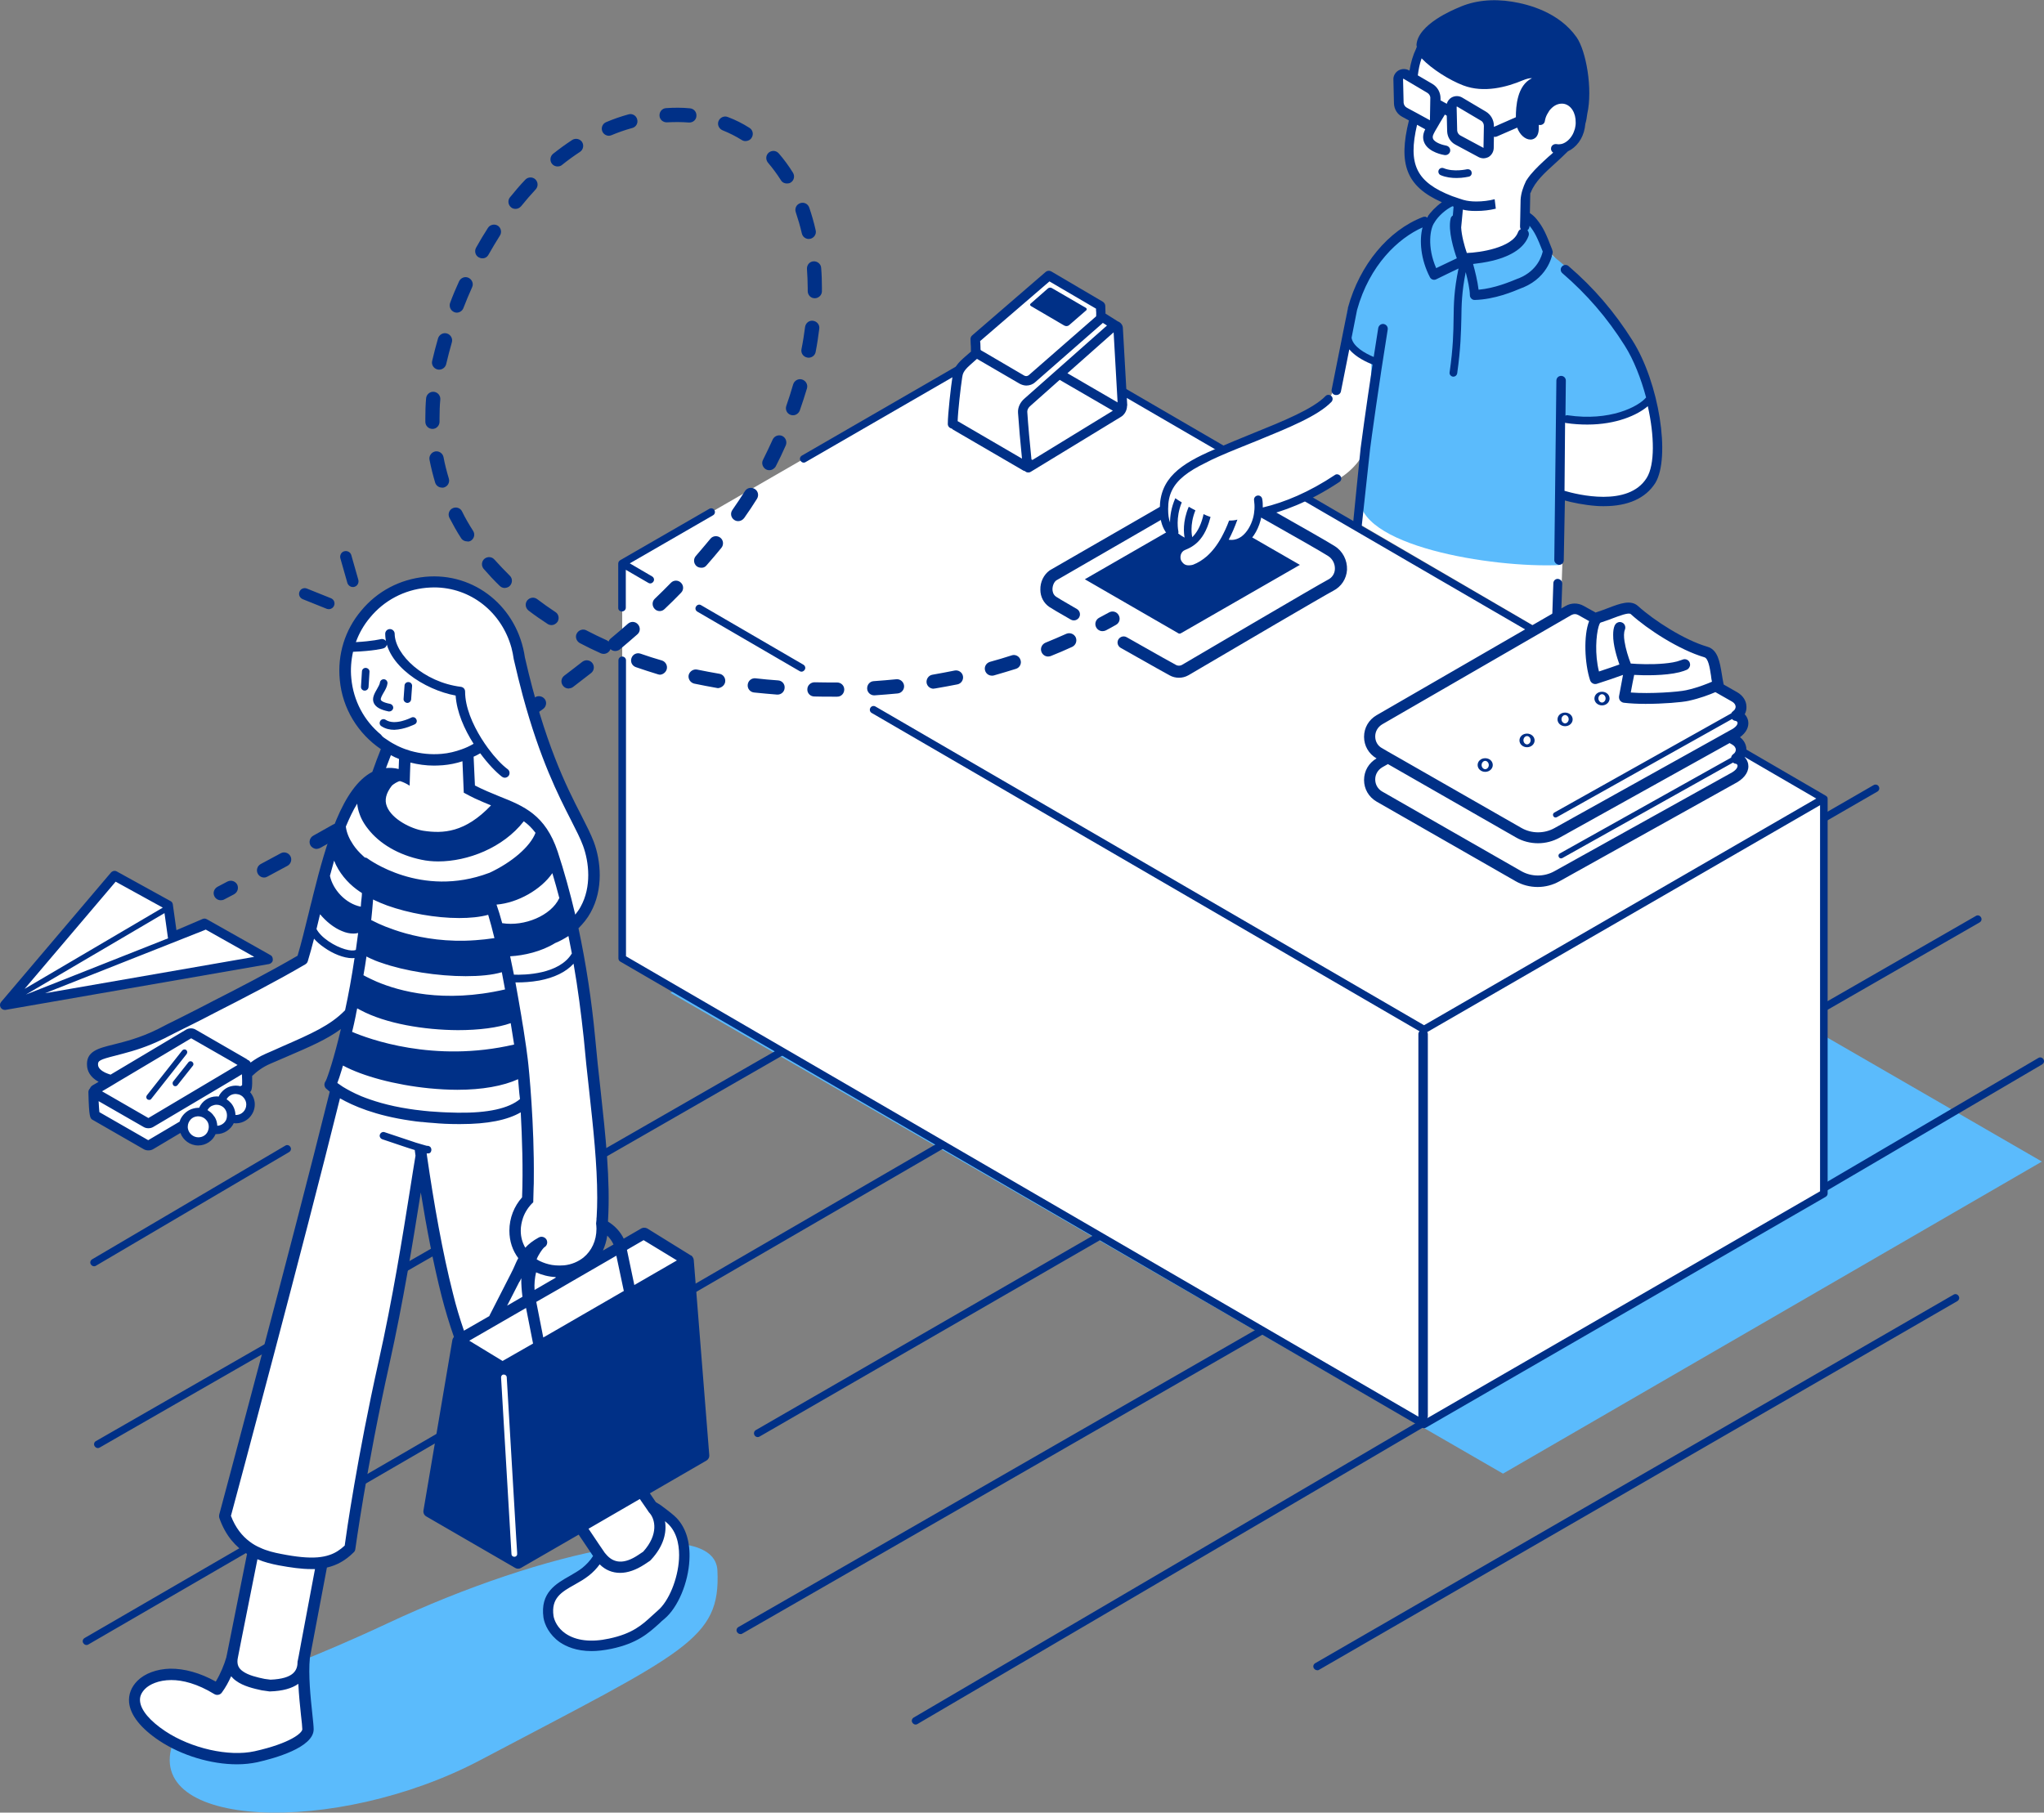 <?xml version="1.0" encoding="utf-8"?>
<svg xmlns="http://www.w3.org/2000/svg" fill="none" height="314" viewBox="0 0 354 314" width="354">
<rect x="0" y="0" width="354" height="314" fill="#808080" stroke="none"/>
<path d="M116.12 171.991L260.303 255.281L353.639 201.22L209.456 117.898L116.12 171.991Z" fill="#5BBBFC"/>
<path d="M131.234 248.95C131.004 248.95 130.775 248.818 130.676 248.622C130.479 248.294 130.611 247.9 130.906 247.736L324.494 136.005C324.822 135.809 325.216 135.94 325.379 136.235C325.576 136.563 325.445 136.957 325.15 137.121L131.561 248.851C131.463 248.917 131.332 248.95 131.234 248.95ZM15.31 284.87L252.042 147.52C252.37 147.323 252.468 146.929 252.271 146.634C252.075 146.306 251.681 146.207 251.386 146.404L14.654 283.755C14.326 283.952 14.228 284.345 14.425 284.64C14.556 284.837 14.752 284.969 14.982 284.969C15.113 284.969 15.211 284.936 15.31 284.87ZM17.277 250.754L233.29 126.689C233.617 126.525 233.716 126.099 233.519 125.803C233.355 125.475 232.929 125.377 232.634 125.574L16.621 249.639C16.293 249.803 16.195 250.229 16.392 250.524C16.523 250.721 16.72 250.852 16.949 250.852C17.047 250.852 17.178 250.82 17.277 250.754ZM16.621 219.262L50.061 199.58C50.389 199.383 50.487 198.989 50.29 198.694C50.093 198.366 49.7 198.267 49.405 198.464L15.966 218.147C15.638 218.344 15.539 218.737 15.736 219.032C15.867 219.229 16.064 219.36 16.293 219.36C16.424 219.36 16.523 219.328 16.621 219.262ZM228.438 289.266L338.985 225.396C339.313 225.2 339.411 224.806 339.214 224.511C339.018 224.183 338.624 224.084 338.329 224.281L227.782 288.118C227.454 288.314 227.356 288.708 227.552 289.003C227.684 289.2 227.88 289.331 228.11 289.331C228.241 289.364 228.339 289.331 228.438 289.266ZM158.903 298.648L353.672 184.391C354 184.195 354.098 183.801 353.901 183.506C353.705 183.178 353.311 183.079 353.016 183.276L158.247 297.532C157.92 297.729 157.821 298.123 158.018 298.418C158.149 298.615 158.346 298.746 158.575 298.746C158.706 298.746 158.805 298.713 158.903 298.648ZM128.545 283L342.853 159.788C343.181 159.592 343.279 159.198 343.083 158.903C342.886 158.575 342.493 158.476 342.198 158.673L127.89 281.852C127.562 282.049 127.463 282.443 127.66 282.738C127.791 282.935 127.988 283.066 128.217 283.066C128.316 283.099 128.447 283.066 128.545 283Z" fill="#003087"/>
<path d="M177 57.669L123.169 88.735L107.76 97.657V114.388V116.52V166.021L246.633 246.752L315.872 206.731V138.367L177 57.669Z" fill="white"/>
<path d="M316.495 138.203V138.17C316.495 138.138 316.462 138.105 316.462 138.072C316.462 138.072 316.462 138.039 316.429 138.039C316.397 138.006 316.364 137.974 316.331 137.941C316.298 137.908 316.266 137.875 316.2 137.842L177.328 57.079C177.131 56.948 176.869 56.948 176.672 57.079L138.872 78.926C138.544 79.123 138.446 79.517 138.643 79.812C138.839 80.14 139.233 80.239 139.528 80.042L177 58.391L314.561 138.335L246.633 177.601L151.625 122.392C151.297 122.195 150.904 122.326 150.74 122.621C150.543 122.949 150.674 123.343 150.969 123.507L245.846 178.651C245.715 178.782 245.649 178.946 245.649 179.143V245.308C245.649 245.341 245.649 245.374 245.649 245.407L108.416 165.66V114.388C108.416 114.027 108.121 113.732 107.76 113.732C107.4 113.732 107.105 114.027 107.105 114.388V166.021C107.105 166.251 107.236 166.48 107.432 166.579L246.305 247.309C246.403 247.375 246.534 247.408 246.633 247.408C246.731 247.408 246.862 247.375 246.96 247.309L316.2 207.321C316.397 207.19 316.528 206.993 316.528 206.764V138.367C316.528 138.302 316.528 138.269 316.495 138.203ZM315.216 206.37L247.19 245.669C247.256 245.571 247.288 245.44 247.288 245.308V179.143C247.288 179.011 247.256 178.913 247.19 178.782L315.216 139.483V206.37ZM120.775 105.957C120.448 105.76 120.349 105.366 120.546 105.071C120.743 104.743 121.136 104.645 121.431 104.842L139.134 115.142C139.462 115.339 139.561 115.733 139.364 116.028C139.233 116.225 139.036 116.356 138.807 116.356C138.708 116.356 138.577 116.323 138.479 116.257L120.775 105.957ZM107.072 105.334V97.657C107.072 97.461 107.137 97.297 107.268 97.165C107.301 97.133 107.367 97.067 107.432 97.034L122.841 88.144C123.169 87.948 123.562 88.079 123.726 88.374C123.923 88.702 123.792 89.096 123.496 89.26L109.072 97.592L112.94 99.855C113.268 100.052 113.366 100.446 113.17 100.741C113.038 100.938 112.842 101.069 112.612 101.069C112.514 101.069 112.383 101.036 112.284 100.971L108.383 98.707V105.268C108.383 105.629 108.088 105.924 107.727 105.924C107.367 105.924 107.072 105.695 107.072 105.334Z" fill="#003087"/>
<path d="M193.654 56.915C193.654 56.587 193.392 56.39 193.13 56.39C193.032 56.39 192.9 56.423 192.802 56.489L192.671 56.587L190.474 55.176C190.573 54.98 190.606 54.783 190.606 54.586C190.606 53.963 190.573 53.963 190.573 52.946L181.59 47.664L168.935 58.719C168.935 59.539 169.001 59.736 169.001 60.589C169.001 60.753 169.067 60.917 169.132 61.048L166.182 63.541C166.116 63.837 166.083 64.099 166.018 64.394C165.887 64.689 165.854 64.985 165.788 65.313C165.723 65.739 165.657 66.362 165.559 67.084C164.969 70.627 164.706 73.055 164.87 73.317C164.87 73.35 164.936 73.383 165.001 73.415C165.001 73.448 165.001 73.448 165.001 73.481L165.067 73.448C166.641 74.465 177.885 80.534 177.885 80.534C177.885 80.534 178.017 80.468 178.213 80.337C178.246 80.337 178.246 80.337 178.279 80.337C178.344 80.337 178.049 81.091 178.115 81.059L193.622 71.578C194.081 71.316 194.376 70.824 194.376 70.299L193.654 56.915Z" fill="white"/>
<path d="M195.228 70.266L194.474 56.882C194.474 56.325 194.113 55.865 193.589 55.668L191.458 54.323C191.458 54.192 191.458 54.094 191.458 53.995C191.458 53.799 191.425 53.536 191.425 53.011C191.425 52.716 191.261 52.454 191.032 52.29L182.049 47.008C181.754 46.844 181.36 46.877 181.098 47.107L168.378 58.096C168.181 58.26 168.083 58.49 168.083 58.719C168.083 59.146 168.116 59.408 168.116 59.67C168.149 59.933 168.149 60.163 168.149 60.589C168.149 60.687 168.149 60.786 168.181 60.884L166.87 62.032C165.493 63.246 165.132 64.066 164.969 65.182C164.706 66.855 164.149 71.677 164.149 73.448C164.149 73.842 164.444 74.17 164.837 74.236C164.903 74.301 164.969 74.367 165.067 74.432L177.23 81.518C177.328 81.584 177.426 81.584 177.525 81.616C177.558 81.649 177.558 81.649 177.59 81.682C177.754 81.813 177.918 81.846 178.115 81.846C178.279 81.846 178.41 81.813 178.541 81.715L194.048 72.267C194.769 71.874 195.195 71.086 195.195 70.266C195.228 70.299 195.228 70.266 195.228 70.266ZM169.755 59.08L181.754 48.747L181.918 48.845L189.819 53.471C189.819 53.733 189.819 53.93 189.851 54.061C189.851 54.225 189.851 54.356 189.851 54.619C189.851 54.684 189.851 54.783 189.786 54.848L189.556 55.045L178.18 64.985C177.951 65.182 177.623 65.214 177.361 65.05L170.476 61.016L169.952 60.72C169.853 60.655 169.821 60.589 169.821 60.556C169.821 60.097 169.788 59.802 169.788 59.507C169.788 59.474 169.788 59.474 169.788 59.441C169.755 59.375 169.755 59.244 169.755 59.08ZM177.492 68.987C176.705 69.643 176.246 70.561 176.312 71.513C176.443 73.547 176.738 76.925 177 79.451L165.919 72.989C165.886 72.989 165.886 72.956 165.854 72.956C165.919 71.086 166.378 67.084 166.64 65.378C166.739 64.788 166.804 64.296 167.985 63.246L169.198 62.164L176.574 66.461C176.935 66.658 177.361 66.789 177.754 66.789C178.312 66.789 178.869 66.592 179.295 66.198L190.868 56.062C190.901 56.029 190.966 55.964 190.999 55.931L191.72 56.39L177.492 68.987ZM178.803 79.681C178.771 79.648 178.705 79.615 178.639 79.582C178.377 77.057 178.049 73.514 177.918 71.414C177.885 70.988 178.115 70.561 178.508 70.266L178.541 70.233L183.524 65.805L192.736 71.152L178.803 79.681ZM184.868 64.657L192.868 57.571L193.556 69.709L184.868 64.657ZM188.114 53.766L185.163 56.325C184.934 56.521 184.606 56.554 184.311 56.39L178.541 53.011C178.377 52.913 178.344 52.683 178.508 52.585L181.459 49.993C181.656 49.797 181.983 49.764 182.213 49.928L188.081 53.339C188.245 53.438 188.245 53.667 188.114 53.766Z" fill="#003087"/>
<path d="M230.569 95.46C228.372 94.049 211.128 84.405 211.128 84.405C210.407 83.978 209.522 83.978 208.8 84.405L182.344 99.659C180.967 100.643 180.705 103.169 182.278 104.218C182.672 104.481 184.049 105.268 185.95 106.383L194.572 111.304C199.883 114.322 203.03 116.061 203.03 116.061C203.719 116.454 204.571 116.454 205.26 116.061C205.26 116.061 228.733 102.217 230.405 101.397C232.864 100.183 232.765 96.838 230.569 95.46Z" fill="white"/>
<path d="M233.29 98.707C233.191 100.282 232.306 101.627 230.897 102.349C229.618 103.005 213.947 112.19 205.817 116.979C205.292 117.274 204.735 117.406 204.178 117.406C203.62 117.406 203.063 117.274 202.539 116.979C202.506 116.979 199.358 115.208 194.08 112.223C193.589 111.927 193.392 111.304 193.687 110.779C193.982 110.287 194.605 110.09 195.129 110.386C200.375 113.371 203.555 115.142 203.588 115.142C203.948 115.372 204.407 115.372 204.768 115.142C205.719 114.584 228.307 101.299 229.946 100.446C230.7 100.085 231.159 99.396 231.192 98.576C231.224 97.69 230.798 96.805 230.011 96.313C227.88 94.935 210.8 85.389 210.636 85.29C210.243 85.061 209.751 85.061 209.325 85.29L182.934 100.544C182.54 100.84 182.278 101.463 182.278 102.086C182.278 102.414 182.376 103.005 182.901 103.365C183.131 103.529 183.95 104.022 186.507 105.498C186.999 105.793 187.196 106.416 186.901 106.941C186.606 107.433 185.983 107.63 185.458 107.335C183.327 106.121 182.114 105.399 181.721 105.137C180.77 104.481 180.18 103.398 180.18 102.152C180.147 100.807 180.77 99.56 181.754 98.838C181.786 98.806 181.819 98.806 181.852 98.773L208.308 83.519C209.358 82.929 210.636 82.929 211.685 83.519C212.374 83.913 228.962 93.196 231.159 94.607C232.536 95.46 233.355 97.034 233.29 98.707ZM204.473 109.729L225.127 97.854L208.669 88.374L187.884 100.347L204.178 109.762C204.276 109.762 204.374 109.762 204.473 109.729Z" fill="#003087"/>
<path d="M280.63 57.571C277.515 53.405 273.712 48.747 271.221 46.549C270.598 46.024 268.369 43.761 268.401 43.629C269.024 41.923 266.172 38.578 264.074 37.921L264.14 33.952C264.402 33.23 264.762 32.41 265.287 31.525C265.713 30.803 266.664 29.753 267.779 28.507C270.598 25.915 273.909 23.389 274.007 19.059C274.007 18.797 274.171 17.255 274.171 16.73C274.171 4.461 267.975 0.82 257.452 1.017C252.173 1.115 248.305 4.035 246.731 6.462C245.256 9.185 244.928 10.694 244.699 13.515L243.551 12.826C242.928 12.466 242.142 12.925 242.174 13.646L242.273 17.78C242.273 18.436 242.666 19.059 243.256 19.354L244.731 20.142C244.6 20.863 244.502 21.651 244.436 22.405C243.715 25.981 243.945 28.54 245.19 30.475C245.748 32.771 250.633 34.772 250.633 34.772C251.124 35.166 244.633 39.234 243.715 39.922C234.995 46.45 234.077 54.881 233.913 56.029C233.651 58.063 231.192 66.92 230.634 68.298C230.536 68.56 230.077 69.02 230.077 69.02C226.799 72.431 217.291 75.351 210.636 78.434L210.604 78.402C204.473 81.026 201.555 83.355 201.555 88.046C201.555 91.786 203.129 92.77 205.817 94.213C205.522 94.377 205.26 94.476 204.965 94.607C203.752 95.066 203.358 96.673 204.145 97.723C204.637 98.379 205.293 98.707 206.407 98.478C206.538 98.445 206.669 98.412 206.801 98.379C208.702 97.69 210.341 96.181 211.718 93.918C215.062 95.197 217.423 92.048 217.849 88.768C221.521 88.013 230.274 83.683 230.307 83.683C232.634 82.928 235.978 80.042 236.47 77.418C236.699 76.204 235.29 90.703 235.29 90.703L270.139 111.042C270.139 111.042 270.467 100.643 270.795 91.523C270.86 89.621 270.336 88.21 270.336 86.307C270.336 85.389 279.712 89.03 283.744 85.586C288.99 81.124 287.613 66.986 280.63 57.571Z" fill="white"/>
<path d="M247.223 38.02C237.06 41.825 233.29 52.06 233.093 55.636C232.765 61.54 236.699 62.524 237.355 62.524C238.011 62.524 236.371 76.991 235.486 85.75C234.568 94.574 258.501 98.412 270.04 97.887C270.172 93.262 270.795 79.156 270.467 71.939C274.171 73.907 278.368 73.022 280.99 71.71C283.613 70.397 286.498 69.085 286.498 69.085C286.498 69.085 279.187 52.093 269.254 44.613C266.762 42.744 267.614 39.07 264.172 36.97C263.844 36.773 264.041 39.791 263.844 40.152C263.156 41.464 258.074 45.073 253.812 44.613C251.813 44.384 252.468 34.904 251.78 35.035C248.829 35.625 247.223 38.02 247.223 38.02Z" fill="#5BBBFC"/>
<path d="M268.795 43.17C267.746 40.447 267.287 39.43 266.172 38.02C265.812 37.561 265.385 37.2 264.959 36.904L265.025 33.493C265.057 33.46 265.09 33.395 265.123 33.329C265.844 31.459 267.516 29.95 269.287 28.343C270.041 27.654 270.795 26.965 271.549 26.21C272.991 25.554 274.139 24.045 274.466 22.175C274.499 21.913 274.532 21.683 274.565 21.454C274.729 20.896 274.827 20.338 274.893 19.748C275.876 15.385 274.696 8.824 273.057 6.462C270.008 2.132 264.762 0.754 261.91 0.295C258.468 -0.262 255.255 0.098 252.6 1.312C251.813 1.64 245.551 4.199 245.322 7.775C245.322 7.873 245.354 8.004 245.387 8.103C245.354 8.168 245.322 8.201 245.322 8.267C245.289 8.299 245.256 8.365 245.256 8.431C244.699 9.579 244.338 10.858 244.109 12.236L244.043 12.203C243.486 11.875 242.797 11.875 242.207 12.203C241.65 12.531 241.289 13.154 241.322 13.778L241.42 17.911C241.453 18.895 241.978 19.781 242.863 20.24L244.01 20.863C242.142 28.408 243.518 32.279 249.715 35.035C248.666 35.789 247.715 36.773 247.157 37.659C246.961 37.528 246.699 37.495 246.436 37.593C240.437 39.89 235.486 45.893 233.454 53.274C233.454 53.306 233.454 53.306 233.454 53.339L230.634 67.478C230.536 67.937 230.831 68.364 231.29 68.429C231.356 68.429 231.388 68.429 231.454 68.429C231.847 68.429 232.175 68.167 232.241 67.773L233.683 60.523C234.831 61.901 236.732 62.754 237.716 63.148C236.568 70.693 235.65 77.516 235.65 77.614C235.618 77.746 234.306 90.998 234.306 90.998C234.306 91.589 234.798 91.786 235.06 91.786C235.486 91.786 235.847 91.458 235.847 91.031L237.29 77.746C237.421 76.663 238.863 66.166 240.338 57.079C240.404 56.62 240.109 56.226 239.65 56.128C239.191 56.062 238.798 56.357 238.699 56.816C238.437 58.457 238.175 60.163 237.912 61.836C236.47 61.245 234.339 60.064 234.077 58.522L235.027 53.7C237.191 45.893 242.174 41.267 246.371 39.398C245.781 41.628 246.043 44.941 247.649 48.025C247.846 48.419 248.338 48.583 248.731 48.386C250.141 47.697 251.616 46.975 252.6 46.516C251.813 50.321 251.78 52.585 251.747 55.176C251.714 57.505 251.682 60.163 251.059 64.493C250.993 64.853 251.255 65.182 251.616 65.247C251.649 65.247 251.682 65.247 251.714 65.247C252.042 65.247 252.305 65.017 252.37 64.689C252.993 60.261 253.026 57.571 253.091 55.209C253.124 52.749 253.157 50.617 253.845 47.139C254.206 48.517 254.567 50.19 254.567 51.141C254.567 51.371 254.665 51.568 254.829 51.732C254.993 51.896 255.19 51.962 255.386 51.962H255.419C258.861 51.863 261.976 50.551 263.615 49.862L263.812 49.797C268.401 47.861 268.893 43.826 268.926 43.629C268.86 43.4 268.828 43.269 268.795 43.17ZM246.207 10.104C248.01 12.006 251.092 13.909 253.419 14.795C257.025 16.172 261.025 15.057 263.746 13.909C264.402 13.646 264.926 13.515 265.32 13.548C262.73 14.795 262.533 18.469 262.533 20.306L258.73 21.979V21.815C258.73 20.798 258.206 19.846 257.32 19.322L253.223 16.894C252.665 16.566 251.977 16.566 251.387 16.894C250.993 17.124 250.698 17.517 250.567 17.977L249.485 17.386V17.025C249.485 16.008 248.961 15.057 248.075 14.532L245.551 13.056C245.682 12.006 245.879 11.022 246.207 10.104ZM256.993 21.815L256.927 25.62L252.895 23.455C252.6 23.291 252.403 22.963 252.37 22.635L252.272 18.502C252.272 18.502 252.272 18.469 252.305 18.469H252.337C252.337 18.469 252.337 18.469 252.37 18.469L256.468 20.896C256.796 21.06 256.993 21.421 256.993 21.815ZM243.846 18.764L243.617 18.633C243.322 18.469 243.125 18.141 243.092 17.813L242.994 13.679C242.994 13.679 242.994 13.646 243.027 13.646H243.06C243.06 13.646 243.06 13.646 243.092 13.646L243.814 14.073L245.42 15.024L247.19 16.074C247.518 16.271 247.748 16.632 247.715 17.025L247.649 20.831L245.551 19.682L243.846 18.764ZM248.731 46.45C247.125 42.776 247.682 39.529 248.436 38.545C248.436 38.512 248.469 38.512 248.469 38.479C249.092 37.429 250.436 36.248 251.551 35.724C251.616 35.756 251.682 35.789 251.747 35.789L251.616 37.331C251.419 37.462 251.255 37.659 251.223 37.921C250.764 39.955 251.78 43.269 252.305 44.745C251.452 45.138 250.108 45.794 248.731 46.45ZM254.042 43.826C253.616 42.612 253.124 40.775 253.059 39.398L253.354 36.314C253.977 36.478 254.698 36.544 255.485 36.544C255.55 36.544 255.649 36.544 255.714 36.544C256.829 36.544 258.009 36.412 259.058 36.15L258.96 35.33L258.861 34.51C257.878 34.772 256.73 34.904 255.681 34.904C254.829 34.904 254.042 34.805 253.518 34.641H253.485C252.927 34.477 252.403 34.28 251.911 34.116C251.78 34.083 251.649 34.018 251.518 33.985C245.256 31.558 243.814 28.474 245.42 21.618L246.797 22.372H246.83V22.405C246.272 23.488 246.469 24.308 246.731 24.833C247.518 26.407 249.944 26.834 250.206 26.866C250.239 26.866 250.305 26.866 250.338 26.866C250.731 26.866 251.092 26.571 251.157 26.178C251.223 25.718 250.928 25.325 250.469 25.226C249.879 25.128 248.534 24.734 248.207 24.078C248.141 23.914 248.043 23.652 248.305 23.16C248.469 22.832 248.666 22.471 248.895 22.11C249.059 21.815 249.223 21.552 249.387 21.257C249.715 20.732 250.01 20.24 250.239 19.846L250.567 20.043L250.633 22.733C250.665 23.717 251.19 24.603 252.075 25.062L256.107 27.227C256.37 27.358 256.665 27.424 256.927 27.424C257.222 27.424 257.55 27.326 257.812 27.195C258.337 26.866 258.665 26.309 258.697 25.686L258.73 23.684C258.796 23.684 258.861 23.717 258.894 23.717C258.992 23.717 259.124 23.684 259.222 23.652L262.763 22.11C263.156 23.258 264.107 24.177 265.057 24.177C265.057 24.177 265.057 24.177 265.09 24.177C265.418 24.177 266.533 24.012 266.5 22.11C266.5 21.946 266.5 21.782 266.5 21.618C266.533 21.618 266.566 21.651 266.598 21.651C267.057 21.716 267.483 21.421 267.549 20.995C267.615 20.568 267.746 20.174 267.942 19.814C268.074 19.584 268.205 19.354 268.336 19.157C268.5 18.961 268.664 18.764 268.828 18.633C269.418 18.108 270.106 17.878 270.827 17.977C272.106 18.206 272.926 19.584 272.893 21.224C272.893 21.29 272.893 21.323 272.893 21.388C272.893 21.585 272.86 21.749 272.827 21.946C272.794 22.208 272.729 22.438 272.631 22.668C272.565 22.897 272.467 23.094 272.368 23.291C271.942 24.078 271.286 24.669 270.598 24.898C270.27 24.997 269.909 25.029 269.582 24.964C269.123 24.898 268.696 25.194 268.631 25.62C268.565 25.948 268.729 26.276 268.992 26.44C268.729 26.67 268.467 26.932 268.172 27.162C267.09 28.146 265.975 29.163 265.057 30.278C264.795 30.606 264.533 30.967 264.303 31.328C263.779 32.41 263.418 33.526 263.353 34.575L263.32 36.15L263.287 37.889L263.254 39.234C263.254 39.398 263.287 39.562 263.386 39.693C263.156 39.791 262.992 39.988 262.894 40.251C261.877 42.94 256.239 43.761 254.042 43.826ZM263.09 48.189L262.894 48.255C261.451 48.845 258.894 49.928 256.075 50.19C255.911 48.747 255.452 46.91 255.124 45.729C255.976 45.63 257.255 45.466 258.599 45.138C261.943 44.285 264.008 42.842 264.73 40.874C264.861 40.513 264.762 40.152 264.533 39.89C264.73 39.758 264.861 39.496 264.894 39.234V39.102C265.844 40.283 266.238 41.169 267.188 43.564C267.024 44.253 266.336 46.844 263.09 48.189ZM232.175 82.502C232.405 82.83 232.306 83.289 231.979 83.486C226.7 86.996 222.012 88.702 218.472 89.457C218.111 91.359 217.16 93.163 215.816 94.147C214.669 95 213.325 95.23 211.98 94.836C210.603 96.936 208.964 98.346 207.063 99.068C206.899 99.134 206.735 99.166 206.571 99.199C206.309 99.265 206.047 99.265 205.817 99.265C204.932 99.265 204.211 98.904 203.653 98.182C203.129 97.493 202.998 96.575 203.227 95.755C203.424 95.132 203.817 94.607 204.342 94.279C202.276 93.065 200.867 91.654 200.867 88.144C200.867 82.928 204.342 80.403 210.341 77.844C210.407 77.811 210.44 77.811 210.505 77.811C212.538 76.86 214.8 75.974 217.095 75.023C222.143 72.989 227.389 70.857 229.553 68.626C229.815 68.331 230.274 68.331 230.569 68.593C230.864 68.856 230.864 69.315 230.602 69.61C228.241 72.07 223.094 74.137 217.652 76.368C215.488 77.253 213.193 78.139 211.128 79.058C210.308 79.418 209.522 79.779 208.8 80.173C205.686 81.682 203.883 83.125 202.998 84.897C202.506 85.881 202.309 86.931 202.309 88.177C202.309 89.161 202.408 89.883 202.637 90.506C202.637 89.424 202.834 87.915 203.555 86.307C203.916 86.57 204.276 86.799 204.67 87.029C203.555 89.752 204.08 92.015 204.08 92.048C204.112 92.179 204.112 92.278 204.047 92.409C204.375 92.671 204.735 92.901 205.161 93.131C205.03 92.475 204.768 90.375 205.883 87.784C206.276 88.013 206.637 88.21 207.03 88.407C205.981 90.998 206.473 92.967 206.473 92.999C206.473 93.032 206.473 93.065 206.473 93.065C207.194 92.376 207.882 91.294 208.341 89.522C208.374 89.391 208.407 89.227 208.44 89.063C208.833 89.26 209.259 89.424 209.653 89.555C209.62 89.653 209.62 89.719 209.587 89.785C208.997 92.015 208.112 93.327 207.161 94.147C206.702 94.541 206.21 94.836 205.784 95.033C205.588 95.132 205.424 95.197 205.26 95.263C204.899 95.394 204.637 95.689 204.506 96.083C204.375 96.542 204.44 97.001 204.735 97.362C205.063 97.789 205.456 98.051 206.374 97.887C206.473 97.854 206.571 97.854 206.637 97.822C207.489 97.493 208.276 97.001 209.03 96.345C209.948 95.525 210.8 94.443 211.554 93.065C212.013 92.212 212.472 91.261 212.866 90.178C213.39 90.178 213.882 90.145 214.308 90.014C213.849 91.294 213.357 92.442 212.8 93.491C213.587 93.623 214.341 93.426 215.029 92.934C215.947 92.245 216.669 91.031 217.029 89.686C217.16 89.194 217.226 88.702 217.259 88.21C217.291 87.685 217.259 87.16 217.193 86.668C217.127 86.275 217.39 85.914 217.783 85.848C218.177 85.782 218.537 86.045 218.603 86.439C218.701 86.931 218.701 87.423 218.701 87.915C222.471 87.029 226.733 85.258 231.257 82.24C231.52 82.076 231.946 82.174 232.175 82.502ZM269.909 97.854C269.942 97.854 269.942 97.854 269.975 97.854C270.008 97.854 270.008 97.854 270.041 97.854H269.909ZM282.728 58.982C279.614 54.028 276.007 49.829 271.647 46.09C271.319 45.794 270.795 45.827 270.5 46.188C270.205 46.516 270.237 47.041 270.598 47.336C274.827 50.977 278.368 55.078 281.384 59.867C282.957 62.36 284.203 65.575 285.088 68.856C283.744 70.463 278.794 73.022 271.516 71.939C271.385 71.906 271.254 71.939 271.122 72.005L271.188 65.936C271.188 65.477 270.827 65.116 270.368 65.116C269.909 65.116 269.549 65.477 269.549 65.936L269.188 97.034C269.188 97.461 269.614 97.822 270.073 97.854C270.5 97.822 270.827 97.493 270.827 97.034L271.024 86.701C272.204 87.029 274.27 87.488 276.565 87.652C276.991 87.685 277.384 87.685 277.778 87.685C281.974 87.685 285.023 86.307 286.695 83.65C289.35 79.222 287.35 66.297 282.728 58.982ZM285.187 82.797C282.007 87.882 273.188 85.684 270.959 85.028L271.057 73.219C271.122 73.251 271.188 73.284 271.254 73.284C272.532 73.481 273.778 73.547 274.925 73.547C279.941 73.547 283.58 71.906 285.383 70.365C286.531 75.482 286.629 80.501 285.187 82.797ZM254.862 29.819C254.96 30.18 254.731 30.541 254.37 30.606C254.304 30.606 253.419 30.836 252.272 30.836C251.419 30.836 250.436 30.737 249.518 30.344C249.19 30.212 249.026 29.819 249.157 29.491C249.288 29.163 249.682 28.999 250.01 29.13C251.747 29.852 254.009 29.327 254.042 29.327C254.436 29.261 254.796 29.458 254.862 29.819ZM270.565 101.069L270.237 110.845C270.237 111.271 269.877 111.632 269.451 111.599C269.155 111.599 268.696 111.402 268.696 110.812L269.024 101.036C269.024 100.61 269.385 100.249 269.811 100.282C270.205 100.315 270.565 100.643 270.565 101.069Z" fill="#003087"/>
<path d="M300.693 131.446C301.841 130.658 301.841 129.018 300.431 128.198L299.513 127.673L300.431 127.181C302.627 125.902 301.939 124.163 300.693 123.999C301.841 123.212 301.841 121.572 300.431 120.752L297.087 118.882C297.382 118.751 297.579 118.652 297.579 118.652C297.021 115.929 297.021 113.403 295.415 112.944C291.514 111.796 286.104 108.483 283.023 105.695C281.908 104.678 279.416 106.187 276.794 106.974C276.663 107.007 276.564 107.105 276.433 107.236L273.778 105.727C273.122 105.366 272.302 105.366 271.647 105.727L238.896 124.655C236.666 125.935 236.666 129.182 238.896 130.462L240.338 131.282L238.896 132.102C236.666 133.381 236.666 136.629 238.896 137.908L262.959 151.686C265.024 152.867 267.549 152.899 269.647 151.719L300.431 134.562C302.627 133.381 301.939 131.61 300.693 131.446Z" fill="white"/>
<path d="M257.222 133.709C256.501 133.709 255.911 133.184 255.911 132.528C255.911 131.872 256.468 131.347 257.222 131.347C257.976 131.347 258.533 131.872 258.533 132.528C258.533 133.184 257.943 133.709 257.222 133.709ZM257.222 131.807C256.927 131.807 256.599 132.102 256.599 132.528C256.599 132.955 256.927 133.25 257.222 133.25C257.517 133.25 257.845 132.955 257.845 132.528C257.845 132.102 257.517 131.807 257.222 131.807ZM264.467 129.445C263.746 129.445 263.156 128.92 263.156 128.264C263.156 127.608 263.713 127.083 264.467 127.083C265.188 127.083 265.779 127.608 265.779 128.264C265.779 128.92 265.188 129.445 264.467 129.445ZM264.467 127.509C264.172 127.509 263.844 127.804 263.844 128.231C263.844 128.657 264.172 128.953 264.467 128.953C264.762 128.953 265.09 128.657 265.09 128.231C265.09 127.804 264.762 127.509 264.467 127.509ZM271.057 125.803C270.335 125.803 269.745 125.279 269.745 124.622C269.745 123.966 270.303 123.441 271.057 123.441C271.778 123.441 272.368 123.966 272.368 124.622C272.368 125.279 271.778 125.803 271.057 125.803ZM271.057 123.868C270.762 123.868 270.434 124.163 270.434 124.59C270.434 125.016 270.762 125.311 271.057 125.311C271.352 125.311 271.68 125.016 271.68 124.59C271.68 124.163 271.352 123.868 271.057 123.868ZM277.45 122.195C276.728 122.195 276.138 121.67 276.138 121.014C276.138 120.358 276.696 119.833 277.45 119.833C278.204 119.833 278.761 120.358 278.761 121.014C278.761 121.67 278.171 122.195 277.45 122.195ZM277.45 120.259C277.154 120.259 276.827 120.555 276.827 120.981C276.827 121.408 277.154 121.703 277.45 121.703C277.745 121.703 278.072 121.408 278.072 120.981C278.072 120.555 277.745 120.259 277.45 120.259ZM302.759 132.299C302.66 131.872 302.464 131.478 302.169 131.183C302.398 130.757 302.496 130.298 302.464 129.805C302.431 128.985 302.037 128.231 301.349 127.706C302.431 126.919 302.955 125.902 302.759 124.852C302.66 124.426 302.464 124.032 302.169 123.737C302.398 123.31 302.496 122.851 302.464 122.359C302.431 121.375 301.841 120.489 300.89 119.931L298.53 118.586C298.53 118.554 298.53 118.488 298.497 118.455C298.366 117.898 298.3 117.307 298.202 116.782C297.841 114.617 297.513 112.551 295.677 112.026C291.743 110.878 286.498 107.532 283.678 104.973C282.433 103.857 280.564 104.546 278.597 105.301C277.909 105.563 277.22 105.826 276.499 106.055C276.466 106.055 276.4 106.088 276.368 106.121L274.237 104.94C273.286 104.415 272.106 104.415 271.155 104.973L238.404 123.901C237.06 124.688 236.24 126.066 236.24 127.64C236.24 129.215 237.06 130.593 238.404 131.38C237.06 132.167 236.24 133.545 236.24 135.12C236.24 136.694 237.06 138.072 238.404 138.859L262.467 152.637C263.648 153.326 264.992 153.654 266.303 153.654C267.614 153.654 268.893 153.326 270.073 152.67L300.857 135.513C302.3 134.66 302.988 133.48 302.759 132.299ZM276.859 108.548C276.958 108.22 277.056 107.958 277.187 107.86C277.679 107.696 278.138 107.532 278.63 107.368C278.859 107.269 279.089 107.203 279.318 107.105C280.466 106.679 282.072 106.055 282.433 106.383C285.383 109.073 290.858 112.583 295.186 113.863C295.841 114.06 296.104 115.536 296.333 117.078C296.333 117.176 296.366 117.274 296.366 117.373C296.399 117.602 296.431 117.832 296.497 118.094C296.104 118.258 295.579 118.488 294.923 118.718C294.104 119.013 293.087 119.341 292.006 119.571C290.694 119.866 285.809 120.227 282.433 119.964C282.629 118.882 282.859 117.668 283.023 116.913C284.662 117.012 288.334 117.078 290.858 116.454C291.317 116.323 291.776 116.192 292.137 116.028C292.432 115.897 292.628 115.601 292.694 115.306C292.727 115.109 292.694 114.912 292.628 114.748C292.399 114.256 291.842 114.06 291.35 114.289C291.252 114.322 291.153 114.355 291.055 114.388C290.301 114.683 289.285 114.847 288.17 114.945C286.039 115.142 283.613 115.044 282.433 114.945C282.007 113.863 281.548 112.387 281.351 111.107C281.22 110.287 281.22 109.565 281.416 109.073C281.416 109.041 281.449 109.008 281.449 108.975C281.58 108.516 281.351 107.991 280.892 107.827C280.498 107.663 280.105 107.794 279.843 108.056C279.777 108.155 279.712 108.253 279.646 108.352C279.449 108.811 279.384 109.369 279.384 109.959C279.351 111.73 280.039 113.896 280.466 115.109C279.613 115.404 278.269 115.897 276.925 116.323C276.171 113.338 276.433 110.025 276.859 108.548ZM238.174 127.575C238.174 126.689 238.633 125.935 239.387 125.475L272.139 106.547C272.335 106.449 272.532 106.383 272.761 106.383C272.958 106.383 273.188 106.449 273.352 106.547L275.22 107.597C274.237 110.09 274.433 114.912 275.384 117.832C275.548 118.324 276.073 118.619 276.564 118.455C278.236 117.93 280.007 117.307 281.089 116.913C280.892 117.963 280.597 119.505 280.4 120.62C280.367 120.883 280.433 121.145 280.564 121.342C280.728 121.539 280.957 121.703 281.22 121.736C282.302 121.867 283.613 121.933 284.99 121.933C288.006 121.933 291.252 121.67 292.432 121.408C294.399 120.981 296.104 120.325 297.087 119.899L299.972 121.539C300.365 121.768 300.562 122.064 300.595 122.392C300.595 122.687 300.464 122.982 300.169 123.179C300.038 123.277 299.906 123.409 299.841 123.573L269.188 140.762C268.959 140.893 268.893 141.156 269.024 141.385C269.122 141.549 269.254 141.615 269.418 141.615C269.483 141.615 269.581 141.582 269.647 141.549L299.972 124.557C300.136 124.754 300.333 124.852 300.595 124.885C300.759 124.918 300.89 125.016 300.923 125.18C300.956 125.443 300.759 125.869 299.972 126.328L299.546 126.558L297.612 127.64L269.221 143.452C267.45 144.436 265.254 144.436 263.484 143.419L242.272 131.282L240.371 130.199L239.42 129.641C238.633 129.248 238.174 128.46 238.174 127.575ZM299.972 133.808L269.188 150.931C267.418 151.915 265.221 151.915 263.451 150.898L239.387 137.121C238.633 136.694 238.174 135.907 238.174 135.021C238.174 134.136 238.633 133.381 239.387 132.922L240.371 132.364L262.533 145.059C263.713 145.748 265.057 146.076 266.369 146.076C267.68 146.076 268.959 145.748 270.139 145.092L299.546 128.723L300.005 128.985C300.398 129.215 300.595 129.51 300.628 129.838C300.628 130.133 300.497 130.429 300.202 130.626C299.972 130.79 299.841 131.019 299.808 131.249L270.139 147.848C269.909 147.979 269.844 148.241 269.975 148.471C270.073 148.635 270.204 148.701 270.368 148.701C270.434 148.701 270.532 148.668 270.598 148.635L300.136 132.102C300.267 132.2 300.431 132.299 300.595 132.299C300.759 132.331 300.89 132.43 300.923 132.594C300.956 132.922 300.726 133.348 299.972 133.808Z" fill="#003087"/>
<path d="M19.834 151.686L0.82 174.124L46.455 166.185L35.407 159.952L29.899 162.314L29.112 156.803L19.834 151.686Z" fill="white"/>
<path d="M190.933 109.336C190.507 109.336 190.081 109.106 189.851 108.68C189.524 108.089 189.753 107.335 190.376 107.007C190.933 106.711 191.523 106.383 192.081 106.088C192.671 105.76 193.425 105.957 193.753 106.58C194.081 107.171 193.884 107.925 193.261 108.253C192.671 108.581 192.114 108.909 191.523 109.205C191.327 109.303 191.13 109.336 190.933 109.336ZM46.324 151.85C47.504 151.227 48.651 150.603 49.799 149.98C50.389 149.652 50.618 148.897 50.291 148.307C49.963 147.716 49.209 147.487 48.619 147.815C47.471 148.438 46.324 149.061 45.144 149.685C44.553 150.013 44.324 150.767 44.652 151.358C44.881 151.784 45.307 152.014 45.734 152.014C45.963 152.014 46.16 151.948 46.324 151.85ZM55.438 146.896C56.585 146.24 57.765 145.617 58.913 144.961C59.503 144.633 59.7 143.878 59.372 143.288C59.044 142.697 58.29 142.501 57.7 142.829C56.552 143.485 55.405 144.108 54.258 144.764C53.667 145.092 53.438 145.847 53.766 146.437C53.995 146.831 54.421 147.06 54.848 147.06C55.044 147.028 55.241 146.995 55.438 146.896ZM64.486 141.746C65.633 141.09 66.781 140.401 67.895 139.745C68.486 139.384 68.682 138.63 68.322 138.072C67.961 137.482 67.207 137.285 66.65 137.646C65.535 138.302 64.388 138.991 63.24 139.647C62.65 139.975 62.453 140.729 62.781 141.32C63.011 141.713 63.437 141.943 63.863 141.943C64.06 141.91 64.289 141.877 64.486 141.746ZM73.403 136.465C74.551 135.776 75.665 135.087 76.78 134.365C77.37 134.004 77.534 133.25 77.173 132.659C76.813 132.069 76.059 131.905 75.469 132.266C74.354 132.955 73.239 133.644 72.125 134.332C71.534 134.693 71.371 135.448 71.731 136.038C71.961 136.432 72.354 136.629 72.78 136.629C72.977 136.629 73.207 136.563 73.403 136.465ZM82.189 130.921C83.304 130.199 84.419 129.445 85.501 128.723C86.058 128.362 86.222 127.575 85.828 127.017C85.468 126.459 84.681 126.295 84.124 126.689C83.042 127.411 81.96 128.132 80.812 128.854C80.255 129.215 80.091 130.002 80.452 130.56C80.681 130.921 81.075 131.118 81.501 131.118C81.763 131.118 81.993 131.052 82.189 130.921ZM90.811 125.115C91.893 124.36 93.008 123.573 94.057 122.818C94.614 122.425 94.746 121.637 94.352 121.112C93.959 120.588 93.172 120.424 92.647 120.817C91.598 121.572 90.516 122.326 89.434 123.081C88.877 123.474 88.746 124.229 89.139 124.786C89.369 125.115 89.762 125.311 90.156 125.311C90.353 125.344 90.615 125.279 90.811 125.115ZM145.003 120.686C145.692 120.686 146.216 120.128 146.216 119.439C146.216 118.751 145.659 118.226 144.97 118.226C143.692 118.226 142.348 118.226 141.069 118.193C140.413 118.193 139.823 118.718 139.823 119.407C139.791 120.095 140.348 120.653 141.036 120.653C142.053 120.686 143.102 120.686 144.118 120.686C144.413 120.686 144.708 120.686 145.003 120.686ZM151.462 120.456C152.806 120.358 154.15 120.26 155.461 120.128C156.15 120.063 156.641 119.439 156.576 118.783C156.51 118.094 155.887 117.602 155.232 117.668C153.953 117.799 152.642 117.898 151.33 117.996C150.642 118.029 150.15 118.619 150.183 119.308C150.216 119.964 150.773 120.456 151.396 120.456C151.429 120.456 151.429 120.456 151.462 120.456ZM135.889 119.177C135.955 118.488 135.43 117.898 134.742 117.865C133.463 117.766 132.152 117.668 130.841 117.504C130.152 117.438 129.562 117.93 129.496 118.619C129.431 119.308 129.923 119.899 130.611 119.964C131.955 120.095 133.267 120.227 134.578 120.325C134.611 120.325 134.643 120.325 134.676 120.325C135.299 120.325 135.856 119.833 135.889 119.177ZM161.887 119.275C163.198 119.046 164.542 118.816 165.821 118.554C166.477 118.422 166.903 117.766 166.772 117.11C166.64 116.454 165.985 116.028 165.329 116.159C164.051 116.421 162.772 116.651 161.493 116.881C160.838 116.979 160.379 117.635 160.477 118.291C160.575 118.882 161.1 119.308 161.69 119.308C161.723 119.275 161.821 119.275 161.887 119.275ZM99.237 119.013C100.286 118.193 101.368 117.373 102.384 116.585C102.909 116.159 103.007 115.405 102.581 114.847C102.155 114.322 101.401 114.224 100.843 114.65C99.827 115.437 98.778 116.257 97.729 117.045C97.171 117.471 97.073 118.226 97.499 118.783C97.729 119.111 98.122 119.275 98.483 119.275C98.745 119.243 99.007 119.177 99.237 119.013ZM125.595 118.127C125.693 117.471 125.267 116.815 124.579 116.717C123.3 116.487 121.989 116.257 120.743 115.995C120.087 115.864 119.432 116.29 119.268 116.946C119.137 117.602 119.563 118.258 120.219 118.422C121.497 118.685 122.841 118.947 124.153 119.177C124.218 119.177 124.284 119.21 124.349 119.21C124.972 119.144 125.497 118.718 125.595 118.127ZM172.115 117.012C173.394 116.651 174.673 116.257 175.951 115.864C176.607 115.667 176.967 114.945 176.738 114.322C176.541 113.666 175.82 113.305 175.197 113.535C173.951 113.928 172.705 114.322 171.46 114.65C170.804 114.847 170.411 115.503 170.607 116.159C170.771 116.717 171.263 117.045 171.788 117.045C171.886 117.045 171.984 117.045 172.115 117.012ZM115.465 115.962C115.662 115.306 115.268 114.617 114.645 114.42C113.4 114.06 112.154 113.666 110.941 113.239C110.285 113.01 109.597 113.338 109.367 113.994C109.138 114.65 109.465 115.339 110.121 115.569C111.367 115.995 112.645 116.421 113.957 116.815C114.088 116.848 114.186 116.881 114.317 116.881C114.809 116.848 115.301 116.487 115.465 115.962ZM182.016 113.633C183.262 113.141 184.475 112.616 185.688 112.059C186.311 111.763 186.573 111.042 186.311 110.418C186.016 109.795 185.294 109.533 184.672 109.795C183.491 110.32 182.278 110.845 181.065 111.337C180.442 111.599 180.115 112.321 180.377 112.944C180.574 113.436 181.033 113.732 181.524 113.732C181.721 113.699 181.885 113.699 182.016 113.633ZM105.695 112.518C105.695 112.485 105.728 112.485 105.728 112.452C106.187 112.879 106.876 112.879 107.367 112.485C108.384 111.632 109.4 110.746 110.383 109.893C110.908 109.434 110.941 108.68 110.482 108.155C110.023 107.63 109.269 107.597 108.744 108.056C107.793 108.909 106.777 109.762 105.761 110.615C105.597 110.746 105.466 110.943 105.4 111.14C105.302 111.042 105.204 110.976 105.072 110.91C103.892 110.386 102.712 109.795 101.565 109.205C100.974 108.877 100.22 109.139 99.893 109.729C99.565 110.32 99.827 111.074 100.417 111.402C101.597 112.026 102.81 112.616 104.056 113.174C104.22 113.239 104.384 113.272 104.548 113.272C105.04 113.272 105.499 112.977 105.695 112.518ZM96.549 107.728C96.909 107.171 96.778 106.383 96.188 106.023C95.106 105.301 94.024 104.546 93.041 103.792C92.483 103.365 91.729 103.497 91.303 104.022C90.877 104.579 91.008 105.334 91.533 105.76C92.582 106.58 93.696 107.335 94.844 108.089C95.041 108.22 95.303 108.286 95.532 108.286C95.893 108.286 96.286 108.089 96.549 107.728ZM115.104 105.498C116.088 104.579 117.039 103.628 117.956 102.677C118.448 102.185 118.415 101.397 117.924 100.938C117.432 100.446 116.645 100.479 116.186 100.971C115.301 101.889 114.35 102.808 113.4 103.726C112.908 104.186 112.908 104.973 113.367 105.465C113.596 105.727 113.924 105.859 114.252 105.859C114.58 105.859 114.875 105.727 115.104 105.498ZM88.32 101.463C88.779 100.971 88.779 100.183 88.287 99.724C87.369 98.806 86.484 97.887 85.632 96.936C85.173 96.411 84.419 96.378 83.894 96.805C83.37 97.264 83.337 98.018 83.763 98.543C84.648 99.56 85.566 100.544 86.549 101.496C86.779 101.725 87.107 101.856 87.402 101.856C87.763 101.824 88.09 101.725 88.32 101.463ZM122.35 97.953C123.235 96.936 124.12 95.919 124.939 94.902C125.366 94.377 125.3 93.59 124.776 93.163C124.251 92.737 123.464 92.803 123.038 93.327C122.218 94.311 121.366 95.329 120.514 96.313C120.055 96.838 120.12 97.592 120.612 98.051C120.841 98.248 121.136 98.346 121.432 98.346C121.759 98.379 122.12 98.248 122.35 97.953ZM81.566 93.656C82.124 93.295 82.32 92.54 81.927 91.95C81.239 90.867 80.583 89.752 80.026 88.604C79.731 87.98 78.977 87.751 78.386 88.046C77.763 88.341 77.534 89.096 77.829 89.686C78.452 90.867 79.108 92.081 79.862 93.229C80.091 93.59 80.484 93.787 80.911 93.787C81.107 93.852 81.337 93.787 81.566 93.656ZM128.873 89.752C129.66 88.636 130.414 87.521 131.103 86.406C131.463 85.815 131.299 85.061 130.709 84.7C130.119 84.339 129.365 84.503 129.005 85.094C128.316 86.176 127.595 87.259 126.841 88.341C126.447 88.899 126.579 89.653 127.136 90.047C127.365 90.211 127.595 90.277 127.857 90.277C128.251 90.277 128.611 90.08 128.873 89.752ZM76.911 84.438C77.567 84.241 77.927 83.552 77.731 82.896C77.37 81.682 77.042 80.435 76.813 79.189C76.682 78.533 76.026 78.074 75.37 78.205C74.715 78.336 74.256 78.992 74.387 79.648C74.649 80.993 74.977 82.305 75.37 83.617C75.534 84.142 76.026 84.47 76.55 84.47C76.649 84.503 76.78 84.47 76.911 84.438ZM134.348 80.796C134.971 79.582 135.561 78.369 136.086 77.155C136.348 76.532 136.086 75.81 135.463 75.515C134.84 75.252 134.119 75.515 133.824 76.138C133.299 77.286 132.742 78.467 132.152 79.648C131.824 80.239 132.086 80.993 132.676 81.321C132.873 81.42 133.037 81.452 133.234 81.452C133.693 81.452 134.119 81.19 134.348 80.796ZM74.911 74.301C75.6 74.301 76.124 73.711 76.124 73.055C76.124 72.825 76.124 72.595 76.124 72.366C76.124 71.316 76.157 70.266 76.255 69.216C76.321 68.528 75.796 67.937 75.141 67.871C74.452 67.806 73.862 68.331 73.797 68.987C73.698 70.102 73.665 71.25 73.665 72.333C73.665 72.562 73.665 72.825 73.665 73.055C73.665 73.776 74.223 74.301 74.911 74.301ZM138.512 71.119C138.971 69.84 139.364 68.56 139.758 67.281C139.954 66.625 139.561 65.936 138.905 65.739C138.25 65.542 137.561 65.936 137.365 66.592C137.004 67.839 136.61 69.085 136.184 70.299C135.955 70.955 136.283 71.644 136.938 71.874C137.069 71.906 137.201 71.939 137.332 71.939C137.856 71.939 138.315 71.611 138.512 71.119ZM77.272 63.082C77.567 61.836 77.895 60.556 78.255 59.31C78.452 58.654 78.058 57.965 77.403 57.768C76.747 57.571 76.059 57.965 75.862 58.621C75.501 59.9 75.141 61.212 74.846 62.525C74.682 63.181 75.108 63.837 75.764 64.001C75.862 64.033 75.96 64.033 76.059 64.033C76.616 64.033 77.141 63.64 77.272 63.082ZM141.266 60.95C141.528 59.605 141.725 58.26 141.889 56.948C141.987 56.259 141.495 55.668 140.807 55.57C140.118 55.472 139.528 55.964 139.43 56.653C139.266 57.899 139.069 59.211 138.807 60.491C138.676 61.147 139.102 61.803 139.791 61.934C139.856 61.934 139.954 61.967 140.02 61.967C140.643 61.967 141.167 61.54 141.266 60.95ZM80.255 53.372C80.714 52.158 81.239 50.945 81.763 49.764C82.058 49.14 81.763 48.419 81.14 48.123C80.517 47.828 79.796 48.123 79.501 48.747C78.944 49.961 78.419 51.207 77.96 52.454C77.731 53.077 78.026 53.799 78.649 54.061C78.78 54.127 78.944 54.159 79.108 54.159C79.599 54.159 80.091 53.831 80.255 53.372ZM142.348 50.453C142.348 50.289 142.348 50.092 142.348 49.928C142.348 48.747 142.315 47.566 142.217 46.418C142.184 45.729 141.561 45.237 140.905 45.27C140.217 45.302 139.725 45.893 139.758 46.582C139.823 47.664 139.889 48.812 139.889 49.928C139.889 50.092 139.889 50.256 139.889 50.42C139.889 51.109 140.413 51.666 141.102 51.666C141.79 51.666 142.348 51.109 142.348 50.453ZM84.582 44.154C85.238 43.006 85.894 41.891 86.582 40.808C86.943 40.251 86.779 39.463 86.222 39.102C85.664 38.742 84.878 38.906 84.517 39.463C83.796 40.579 83.107 41.727 82.452 42.908C82.124 43.498 82.32 44.253 82.91 44.581C83.107 44.679 83.304 44.745 83.501 44.745C83.96 44.778 84.353 44.548 84.582 44.154ZM140.348 41.366C141.004 41.202 141.43 40.546 141.266 39.89C140.971 38.545 140.577 37.2 140.151 35.953C139.922 35.297 139.233 34.969 138.578 35.199C137.922 35.428 137.594 36.117 137.823 36.773C138.217 37.954 138.578 39.168 138.873 40.447C139.004 41.005 139.495 41.399 140.086 41.399C140.184 41.366 140.282 41.366 140.348 41.366ZM90.254 35.724C91.074 34.707 91.926 33.722 92.778 32.804C93.237 32.312 93.205 31.525 92.713 31.065C92.221 30.606 91.434 30.639 90.975 31.131C90.057 32.082 89.172 33.132 88.32 34.182C87.894 34.707 87.992 35.494 88.517 35.92C88.746 36.117 89.008 36.183 89.303 36.183C89.664 36.183 89.992 36.019 90.254 35.724ZM136.938 31.623C137.528 31.262 137.692 30.508 137.332 29.917C136.578 28.703 135.758 27.588 134.873 26.571C134.414 26.046 133.66 26.014 133.135 26.44C132.611 26.899 132.578 27.654 133.004 28.179C133.791 29.097 134.545 30.114 135.234 31.197C135.463 31.59 135.856 31.787 136.283 31.787C136.512 31.787 136.742 31.754 136.938 31.623ZM97.335 28.572C98.352 27.752 99.401 26.998 100.45 26.309C101.007 25.948 101.171 25.161 100.811 24.603C100.45 24.045 99.663 23.881 99.106 24.242C97.991 24.964 96.876 25.784 95.795 26.637C95.27 27.063 95.172 27.851 95.598 28.375C95.827 28.671 96.188 28.835 96.549 28.835C96.844 28.835 97.106 28.769 97.335 28.572ZM130.185 23.849C130.545 23.258 130.382 22.504 129.791 22.143C128.611 21.388 127.365 20.765 126.054 20.273C125.431 20.011 124.71 20.338 124.448 20.962C124.185 21.585 124.513 22.307 125.136 22.569C126.284 23.028 127.398 23.586 128.447 24.242C128.644 24.373 128.873 24.439 129.103 24.439C129.529 24.439 129.955 24.242 130.185 23.849ZM105.892 23.422C107.072 22.93 108.285 22.504 109.498 22.175C110.154 22.012 110.547 21.323 110.351 20.666C110.187 20.011 109.498 19.617 108.843 19.814C107.531 20.174 106.22 20.634 104.974 21.159C104.351 21.421 104.056 22.143 104.318 22.766C104.515 23.225 104.974 23.52 105.466 23.52C105.564 23.52 105.728 23.488 105.892 23.422ZM120.612 20.109C120.678 19.42 120.186 18.829 119.497 18.764C118.153 18.633 116.776 18.633 115.367 18.731C114.678 18.764 114.186 19.354 114.219 20.043C114.252 20.732 114.842 21.224 115.53 21.191C116.809 21.126 118.088 21.126 119.301 21.224C119.333 21.224 119.366 21.224 119.399 21.224C120.022 21.224 120.579 20.765 120.612 20.109ZM38.816 155.819C39.406 155.524 39.996 155.196 40.554 154.901C41.144 154.573 41.373 153.851 41.078 153.228C40.751 152.637 40.029 152.407 39.406 152.703C38.816 152.998 38.259 153.326 37.669 153.621C37.079 153.949 36.816 154.671 37.144 155.294C37.374 155.721 37.8 155.95 38.226 155.95C38.456 155.95 38.652 155.917 38.816 155.819ZM46.848 165.463L35.8 159.231C35.571 159.099 35.308 159.099 35.079 159.198L30.555 161.133L29.932 156.672C29.899 156.41 29.735 156.18 29.506 156.081L20.228 150.964C19.9 150.767 19.474 150.866 19.212 151.161L0.197 173.566C-0.033 173.828 -0.065 174.189 0.099 174.517C0.262 174.78 0.525 174.944 0.82 174.944C0.853 174.944 0.918 174.944 0.951 174.944L46.586 167.005C46.914 166.94 47.209 166.677 47.242 166.349C47.275 166.021 47.176 165.627 46.848 165.463ZM28.489 158.181L29.079 162.413C29.079 162.478 29.112 162.511 29.112 162.544L4.492 172.287L28.489 158.181ZM20.031 152.735L28.194 157.23L4.262 171.303L20.031 152.735ZM7.803 172.057L35.243 161.199C35.374 161.166 35.44 161.101 35.636 161.035L44.029 165.759L7.803 172.057Z" fill="#003087"/>
<path d="M124.25 272.076C124.808 284.017 118.776 286.117 83.172 304.913C58.126 318.133 24.194 316.854 30.062 301.6C33.538 292.612 41.373 293.268 67.01 281.262C94.548 268.337 123.824 262.432 124.25 272.076Z" fill="#5BBBFC"/>
<path d="M113.924 261.448C113.563 261.186 113.203 260.989 112.809 260.825L111.137 258.364L121.858 252.164L119.169 218.343L111.465 213.685L97.466 221.755C97.434 221.657 97.401 221.525 97.335 221.427C97.204 221.066 97.073 220.673 96.942 220.246C101.171 220.213 104.253 217.097 104.253 212.865C104.253 212.537 104.22 212.242 104.187 211.914C104.22 211.75 104.22 211.553 104.22 211.389C104.81 201.843 102.974 190.788 101.991 179.832C101.368 172.877 100.286 166.284 99.007 160.444C103.663 156.442 103.269 150.078 101.827 146.207C99.925 141.09 94.45 134.234 89.861 114.092C88.713 106.023 81.861 100.151 73.665 100.938C65.207 101.725 58.978 109.237 59.798 117.734C60.29 122.785 63.142 127.017 67.141 129.477C66.584 130.855 65.928 132.561 65.24 134.496C57.995 137.678 55.306 156.639 52.323 166.251C45.93 169.99 39.177 173.336 34.456 175.764C32.096 176.978 29.801 178.06 27.768 179.143C20.261 182.85 15.736 181.57 15.999 184.621C16.097 185.9 17.441 186.753 19.146 187.18L16.458 188.787C16.326 188.853 16.261 189.017 16.294 189.148C16.195 189.181 16.163 189.181 16.163 189.181C16.163 189.181 16.228 193.117 16.49 193.248L25.309 198.3C25.572 198.431 25.866 198.431 26.129 198.3L31.8 194.954C31.8 195.02 31.8 195.085 31.8 195.184C31.8 196.594 32.948 197.743 34.358 197.743C35.603 197.743 36.62 196.857 36.849 195.676C37.046 195.742 37.275 195.774 37.505 195.774C38.718 195.774 39.767 194.921 39.996 193.74C40.259 193.839 40.521 193.872 40.816 193.872C42.226 193.872 43.373 192.724 43.373 191.313C43.373 190.296 42.75 189.41 41.898 188.984L42.685 188.525C42.816 188.426 42.816 187.016 42.75 185.868C43.734 184.916 44.914 184.031 46.455 183.342C53.307 180.324 57.437 178.88 60.683 175.436C59.077 182.85 57.437 187.639 57.175 187.836C57.175 187.836 57.503 188.164 58.224 188.689C51.569 215.621 38.914 262.629 38.914 262.629C40.029 265.811 41.865 267.582 43.865 268.665L40.226 286.904C40.193 287.035 40.193 287.134 40.16 287.232C39.701 288.774 38.882 290.873 37.636 292.579C31.374 288.708 26.424 289.856 24.457 291.824C22.064 294.219 23.277 297.5 28.063 300.682C32.981 303.962 39.734 305.307 44.291 304.29C50.192 302.978 53.307 301.075 53.307 299.533C53.307 297.992 52.225 291.332 52.651 287.068C52.651 287.035 52.651 287.035 52.651 287.002L55.733 270.666C57.569 270.371 59.109 269.616 60.519 268.206C60.519 268.206 62.322 254.461 66.42 236.058C69.502 222.214 71.436 208.863 72.879 200.203C74.059 208.404 75.567 217.097 77.436 224.248C78.091 226.84 78.911 229.431 79.796 231.924L79.337 232.187L74.321 261.776L89.73 270.699L100.515 264.466L103.728 269.288C103.761 269.321 103.761 269.354 103.794 269.354C103.105 270.633 102.253 271.552 101.368 272.241C98.647 274.406 94.254 275.029 94.975 280.015C95.27 282.18 98.057 286.346 105.695 284.706C110.711 283.623 112.35 281.557 114.547 279.687C117.891 276.833 120.514 267.714 116.547 263.547C116.088 263.088 115.071 262.301 113.924 261.448Z" fill="white"/>
<path d="M29.997 187.344L32.62 184.03C32.784 183.801 33.111 183.768 33.308 183.965C33.538 184.129 33.571 184.457 33.374 184.654L30.751 187.967C30.653 188.098 30.522 188.164 30.358 188.164C30.259 188.164 30.128 188.131 30.063 188.065C29.866 187.869 29.833 187.54 29.997 187.344ZM122.349 253.017L112.547 258.692L113.596 260.234C113.891 260.398 114.153 260.562 114.448 260.759C115.825 261.776 116.743 262.498 117.202 262.99C118.809 264.696 119.563 267.189 119.399 270.239C119.202 274.209 117.399 278.473 115.104 280.409C114.776 280.671 114.448 280.966 114.153 281.262C112.285 282.935 110.383 284.673 105.892 285.625C104.613 285.887 103.466 286.018 102.449 286.018C99.827 286.018 98.056 285.231 96.942 284.476C95.139 283.197 94.319 281.458 94.122 280.212C93.532 275.915 96.253 274.373 98.679 272.995C99.466 272.536 100.22 272.109 100.843 271.617C101.597 270.994 102.22 270.338 102.712 269.551L100.22 265.844L90.221 271.617C90.057 271.716 89.893 271.748 89.729 271.748C89.565 271.748 89.401 271.716 89.237 271.617L73.829 262.694C73.469 262.498 73.272 262.071 73.337 261.678L78.353 232.088C78.353 232.056 78.353 232.023 78.386 232.023C78.419 231.859 78.517 231.728 78.615 231.596C77.829 229.333 77.108 226.971 76.485 224.543C75.108 219.131 73.895 212.865 72.878 206.567C71.534 214.997 69.862 225.396 67.436 236.32C63.404 254.461 61.568 268.238 61.535 268.37C61.502 268.599 61.404 268.796 61.24 268.927C59.83 270.338 58.322 271.158 56.618 271.552L53.667 287.166V287.199C53.372 290.086 53.798 294.186 54.093 296.909C54.224 298.156 54.323 299.074 54.323 299.566C54.323 302.748 47.471 304.618 44.553 305.274C43.471 305.504 42.258 305.635 41.045 305.635C36.587 305.635 31.472 304.126 27.571 301.534C24.391 299.402 22.588 297.139 22.358 294.941C22.227 293.563 22.719 292.251 23.801 291.168C25.079 289.889 27.145 289.135 29.44 289.069C31.931 289.036 34.652 289.791 37.373 291.3C38.226 289.889 38.849 288.314 39.209 287.068C39.209 286.969 39.242 286.838 39.275 286.74L42.783 269.19C40.849 267.976 39.078 266.073 37.996 262.99C37.931 262.793 37.931 262.596 37.964 262.399C38.095 261.874 50.454 215.916 57.109 189.115C56.716 188.787 56.519 188.59 56.454 188.557C56.257 188.361 56.159 188.065 56.191 187.77C56.224 187.573 56.29 187.409 56.421 187.245C56.749 186.589 57.863 183.276 59.044 178.257C56.618 180.061 53.634 181.341 49.667 183.046C48.782 183.44 47.831 183.834 46.848 184.26C45.537 184.818 44.52 185.572 43.668 186.392C43.733 188.525 43.57 188.984 43.307 189.181C43.799 189.771 44.127 190.493 44.127 191.313C44.127 193.117 42.652 194.593 40.849 194.593C40.717 194.593 40.619 194.593 40.488 194.561C39.963 195.676 38.816 196.463 37.505 196.463C37.439 196.463 37.406 196.463 37.341 196.463C36.849 197.611 35.669 198.431 34.325 198.431C32.915 198.431 31.702 197.513 31.243 196.266L26.555 199.055C26.293 199.219 25.997 199.284 25.702 199.284C25.407 199.284 25.112 199.219 24.85 199.055L16.064 194.003C15.605 193.74 15.408 193.609 15.31 189.181C15.31 188.951 15.408 188.721 15.572 188.557C15.671 188.328 15.835 188.131 16.064 188L17.08 187.409C15.539 186.556 15.146 185.474 15.08 184.687C14.851 182.128 16.982 181.603 19.637 180.947C21.572 180.455 24.194 179.832 27.309 178.29C28.424 177.699 29.604 177.109 30.882 176.486C31.931 175.961 32.98 175.436 34.062 174.878C34.947 174.419 35.898 173.927 36.914 173.402C41.176 171.237 46.455 168.514 51.536 165.562C52.192 163.397 52.815 160.772 53.503 158.017C53.667 157.328 53.831 156.639 54.028 155.917C54.093 155.655 54.159 155.393 54.224 155.097C56.519 145.912 59.306 136.399 64.486 133.709C65.01 132.233 65.502 130.888 65.961 129.773C62.06 127.116 59.306 122.818 58.847 117.766C58.421 113.403 59.732 109.139 62.551 105.793C65.338 102.414 69.272 100.347 73.632 99.921C82.222 99.101 89.664 105.202 90.909 113.896C94.286 128.69 98.089 136.235 100.679 141.254C101.597 143.058 102.318 144.469 102.843 145.847C104.056 149.094 104.548 154.015 102.285 158.083C101.728 159.099 101.007 159.985 100.187 160.805C101.499 166.94 102.482 173.435 103.072 179.733C103.335 182.686 103.662 185.703 103.99 188.623C104.875 196.758 105.728 204.435 105.302 211.455C105.302 211.52 105.302 211.553 105.302 211.619C106.482 212.34 107.433 213.357 108.023 214.571L111.072 212.8C111.367 212.636 111.76 212.636 112.088 212.8L119.661 217.491H119.694C119.759 217.523 119.792 217.556 119.858 217.622L119.89 217.655C119.923 217.687 119.956 217.753 119.989 217.819C119.989 217.819 119.989 217.851 120.022 217.851C120.054 217.917 120.087 217.983 120.12 218.081C120.12 218.114 120.12 218.114 120.12 218.147C120.12 218.179 120.153 218.212 120.153 218.278L122.841 252.099C122.874 252.46 122.677 252.82 122.349 253.017ZM104.416 216.638L106.252 215.588C105.99 214.997 105.629 214.505 105.17 214.046C105.039 214.965 104.777 215.818 104.416 216.638ZM99.335 166.94C98.024 168.383 95.991 169.367 93.401 169.859C91.926 170.122 90.549 170.187 89.631 170.187C89.5 170.187 89.369 170.187 89.27 170.187C89.631 172.221 89.992 174.189 90.287 175.993C90.418 176.781 90.516 177.502 90.647 178.191C91.041 180.684 91.303 182.62 91.401 183.473C91.631 185.277 92.549 194.856 92.45 204.205C92.45 204.73 92.45 205.255 92.418 205.747C92.385 206.6 92.385 207.453 92.352 208.273C91.565 208.994 90.942 209.946 90.582 210.963C90.352 211.651 90.188 212.406 90.188 213.193C90.188 214.309 90.483 215.293 90.975 216.146C91.532 215.522 92.286 214.932 93.303 214.374C93.467 214.276 93.63 214.243 93.794 214.243C94.122 214.243 94.483 214.44 94.647 214.735C94.909 215.227 94.745 215.818 94.253 216.08L94.221 216.113C93.958 216.375 93.762 216.67 93.565 216.966C93.335 217.327 93.106 217.72 92.942 218.147C93.139 218.278 93.335 218.376 93.532 218.475C94.155 218.77 94.844 219 95.598 219.131C96.024 219.196 96.45 219.229 96.909 219.229C97.171 219.229 97.433 219.196 97.696 219.196C98.974 219.065 100.122 218.573 101.04 217.851C102.449 216.703 103.302 214.932 103.302 212.865C103.302 212.537 103.269 212.242 103.236 211.947C103.269 211.75 103.269 211.553 103.302 211.323C103.302 211.159 103.302 210.963 103.335 210.799C103.4 209.716 103.433 208.601 103.433 207.485C103.433 201.679 102.744 195.381 102.023 188.82C101.695 185.9 101.368 182.882 101.105 179.897C100.646 175.6 100.089 171.237 99.335 166.94ZM90.287 221.427C90.221 221.558 90.155 221.689 90.09 221.821C90.057 221.919 89.992 222.018 89.926 222.083L87.828 226.184L90.483 224.642C90.352 223.527 90.254 222.444 90.287 221.427ZM89.729 186.95C87.139 188.131 83.5 188.787 79.206 188.787C77.632 188.787 75.993 188.689 74.288 188.525C68.42 187.934 62.814 186.425 59.404 184.588C59.339 184.785 59.273 184.982 59.24 185.146C58.88 186.327 58.617 187.114 58.421 187.606C58.65 187.77 58.978 188 59.371 188.262C60.125 188.721 61.175 189.312 62.584 189.902C64.453 190.657 67.174 191.543 70.879 192.1C71.534 192.199 72.19 192.297 72.878 192.363C73.075 192.396 73.239 192.395 73.436 192.428C74.059 192.494 74.747 192.56 75.436 192.592C76.648 192.691 77.927 192.724 79.304 192.756C84.484 192.822 88.09 192.035 90.057 190.394C89.893 189.148 89.828 187.967 89.729 186.95ZM64.125 166.021C63.896 165.923 63.666 165.791 63.469 165.693C63.306 166.808 63.142 167.891 62.945 168.941C63.076 169.006 63.24 169.105 63.437 169.203C63.896 169.433 64.486 169.728 65.24 170.056C69.108 171.696 76.812 173.861 87.467 171.401C87.27 170.417 87.106 169.4 86.91 168.416C85.271 168.908 83.074 169.105 80.648 169.105C75.829 169.105 70.092 168.219 66.026 166.776C65.305 166.546 64.682 166.284 64.125 166.021ZM64.453 159.46C64.453 159.46 64.584 159.526 64.846 159.657C65.207 159.854 65.863 160.149 66.748 160.51C67.666 160.871 68.846 161.297 70.256 161.691C73.337 162.544 77.501 163.233 82.353 162.872C83.402 162.806 84.484 162.675 85.631 162.511C85.271 161.035 84.91 159.657 84.549 158.476C83.107 158.87 81.369 159.034 79.534 159.034C75.436 159.034 70.747 158.181 67.076 156.869C66.649 156.705 66.223 156.541 65.83 156.377C65.6 156.278 65.371 156.18 65.174 156.081C64.977 155.983 64.781 155.917 64.617 155.819C64.551 156.475 64.519 157.098 64.453 157.754C64.387 158.312 64.355 158.837 64.289 159.395C64.322 159.395 64.387 159.427 64.453 159.46ZM96.876 155.589C96.483 154.113 96.089 152.67 95.663 151.259C93.696 154.113 89.664 156.41 85.992 156.705C86.32 157.623 86.648 158.706 86.975 159.92C90.811 160.543 95.434 158.607 96.843 155.622C96.876 155.589 96.876 155.589 96.876 155.589ZM96.155 163.364C93.762 164.84 90.778 165.529 88.352 165.66C88.582 166.71 88.778 167.793 89.008 168.842C90.811 168.908 96.843 168.809 99.04 165.168C98.843 164.151 98.646 163.134 98.45 162.15C97.728 162.609 96.975 163.036 96.155 163.364ZM62.42 174.977C62.224 174.878 62.027 174.78 61.863 174.681C61.765 175.141 61.666 175.567 61.601 175.993C61.502 176.486 61.404 176.945 61.306 177.371C61.24 177.667 61.175 177.929 61.109 178.224C61.076 178.388 61.011 178.585 60.978 178.749C63.732 179.93 75.108 184.194 89.041 180.947C88.877 179.897 88.68 178.618 88.451 177.24C86.254 178.027 82.943 178.454 79.304 178.454C73.469 178.421 66.813 177.338 62.42 174.977ZM66.715 127.936C67.272 128.329 67.83 128.69 68.42 128.985C68.649 129.117 68.912 129.248 69.141 129.346C69.764 129.641 70.42 129.871 71.075 130.068C72.813 130.56 74.616 130.757 76.485 130.593C77.698 130.494 78.878 130.199 79.96 129.805C80.615 129.576 81.271 129.281 81.894 128.92C81.927 128.887 81.992 128.854 82.025 128.854C80.419 126.328 79.107 123.376 78.911 120.489C73.632 119.538 66.748 115.24 66.715 109.795C66.715 109.336 67.076 108.975 67.535 108.975C67.961 108.975 68.354 109.336 68.354 109.795C68.387 113.403 73.403 118.193 79.829 118.98C80.255 119.046 80.55 119.374 80.55 119.8C80.55 122.49 81.828 125.443 83.402 127.968C83.763 128.526 84.123 129.084 84.517 129.609C85.697 131.216 86.943 132.528 87.926 133.25C88.287 133.512 88.352 134.037 88.09 134.398C87.926 134.595 87.697 134.726 87.434 134.726C87.27 134.726 87.074 134.66 86.943 134.562C85.926 133.775 84.517 132.331 83.172 130.494C82.779 130.724 82.418 130.921 82.025 131.085L82.254 136.071C83.697 136.826 85.107 137.383 86.451 137.941C90.746 139.647 94.45 141.156 96.581 147.52C97.696 150.898 98.712 154.572 99.63 158.443C99.958 158.017 100.286 157.59 100.548 157.098C102.482 153.621 102.023 149.357 100.974 146.503C100.515 145.256 99.794 143.846 98.909 142.107C96.679 137.744 93.532 131.544 90.549 120.555C90.024 118.586 89.5 116.487 88.975 114.191C88.877 113.502 88.746 112.846 88.582 112.223C86.877 106.023 81.501 101.758 75.173 101.758C74.747 101.758 74.288 101.791 73.829 101.824C69.993 102.184 66.518 104.022 64.092 106.974C63.01 108.253 62.191 109.697 61.633 111.238C64.551 111.074 65.961 110.714 65.961 110.714C66.387 110.615 66.846 110.878 66.977 111.304C67.108 111.73 66.846 112.19 66.387 112.321C66.322 112.354 64.65 112.78 61.142 112.911C60.814 114.388 60.683 115.962 60.847 117.537C61.207 121.375 63.043 124.852 65.994 127.28C66.19 127.575 66.453 127.772 66.715 127.936ZM67.01 139.712C67.895 141.943 71.239 143.583 73.305 143.911C76.747 144.436 80.55 144.239 85.041 139.515C84.156 139.155 83.205 138.761 82.222 138.302C81.599 138.006 80.976 137.678 80.32 137.318L80.222 134.956L80.091 131.872C79.009 132.233 77.862 132.463 76.714 132.561C76.189 132.594 75.665 132.627 75.173 132.627C73.763 132.627 72.387 132.43 71.075 132.102L71.01 133.906L70.944 136.104C70.387 135.743 69.829 135.481 69.305 135.317C68.977 135.284 68.026 135.907 67.862 136.104C66.846 137.416 66.551 138.597 67.01 139.712ZM69.043 133.217L69.108 131.478C68.617 131.282 68.157 131.085 67.698 130.822C67.436 131.511 67.141 132.266 66.846 133.053C67.535 132.987 68.289 133.02 69.043 133.217ZM59.896 143.189C60.027 144.272 60.486 145.322 61.175 146.339C61.633 147.028 62.224 147.684 62.879 148.274C62.978 148.373 63.109 148.471 63.207 148.569C63.371 148.537 63.502 148.602 63.633 148.701C63.732 148.766 72.911 155.655 84.68 151.226C84.713 151.226 84.746 151.194 84.779 151.194C88.647 149.389 91.827 146.667 92.745 144.272C92.123 143.452 91.467 142.796 90.713 142.271C87.106 146.896 80.976 149.225 75.894 149.225C74.878 149.225 73.895 149.127 72.977 148.93C69.043 148.11 65.731 146.175 63.732 143.583C63.502 143.288 63.273 142.993 63.076 142.665C62.748 142.14 62.486 141.615 62.289 141.057C62.06 140.434 61.928 139.843 61.863 139.22C61.142 140.368 60.519 141.713 59.896 143.189ZM57.142 151.719C57.634 154.08 59.83 156.541 62.486 157.066C62.519 156.574 62.551 156.114 62.617 155.622C62.65 155.327 62.683 155.032 62.683 154.704C62.355 154.507 62.06 154.277 61.732 154.048C60.158 152.867 58.683 151.161 57.863 149.094C57.634 149.98 57.372 150.833 57.142 151.719ZM54.814 160.936C55.175 161.625 55.896 162.38 56.913 163.069C58.847 164.381 60.945 164.906 61.633 164.545C61.765 163.594 61.896 162.609 62.027 161.625C61.765 161.691 61.502 161.724 61.207 161.724C60.584 161.724 59.929 161.593 59.24 161.297C57.765 160.707 56.421 159.559 55.437 158.378C55.437 158.411 55.437 158.443 55.405 158.476C55.208 159.329 55.011 160.149 54.814 160.936ZM33.472 192.035C33.734 191.969 34.029 191.903 34.325 191.903C34.39 191.903 34.423 191.903 34.489 191.903C34.98 190.755 36.16 189.935 37.505 189.935C37.636 189.935 37.734 189.935 37.865 189.968C38.193 189.246 38.816 188.656 39.537 188.328C39.931 188.164 40.39 188.065 40.849 188.065C41.111 188.065 41.406 188.098 41.635 188.164L41.93 188C41.963 187.606 41.93 186.884 41.898 186.097L40.652 186.852L26.555 195.217C26.293 195.381 25.997 195.446 25.702 195.446C25.407 195.446 25.112 195.381 24.85 195.217L17.08 190.755C17.113 191.543 17.179 192.264 17.211 192.658L25.67 197.513L31.112 194.298C31.177 194.036 31.276 193.806 31.407 193.609C31.866 192.855 32.587 192.264 33.472 192.035ZM18.588 189.574L25.702 193.675L38.783 185.9L41.144 184.49L40.094 183.866L33.111 179.864L22.031 186.458L20.424 187.409L19.178 188.164L17.67 189.049L18.588 189.574ZM36.16 195.184C36.16 194.725 35.996 194.298 35.702 194.003C35.636 193.937 35.57 193.872 35.505 193.806C35.177 193.544 34.783 193.38 34.325 193.38C34.292 193.38 34.259 193.38 34.226 193.38C33.734 193.412 33.308 193.609 33.013 193.937C32.718 194.265 32.521 194.692 32.521 195.184C32.521 195.315 32.521 195.413 32.554 195.545C32.718 196.365 33.472 197.021 34.357 197.021C35.046 197.021 35.636 196.66 35.931 196.102C36.062 195.84 36.16 195.512 36.16 195.184ZM39.308 193.216C39.308 192.855 39.209 192.494 39.013 192.199C38.947 192.1 38.849 191.969 38.75 191.871C38.422 191.575 37.996 191.379 37.537 191.379H37.505C37.242 191.379 36.98 191.444 36.751 191.543C36.652 191.575 36.554 191.641 36.456 191.707C36.226 191.871 36.062 192.067 35.931 192.297C36.259 192.494 36.554 192.724 36.816 193.019C36.947 193.183 37.078 193.347 37.209 193.544C37.472 193.97 37.603 194.495 37.636 195.02C38.259 194.987 38.816 194.626 39.111 194.101C39.242 193.872 39.308 193.544 39.308 193.216ZM42.652 191.346C42.652 190.788 42.389 190.296 42.029 189.968C41.767 189.738 41.439 189.574 41.078 189.542C40.98 189.542 40.914 189.509 40.816 189.509C40.127 189.509 39.537 189.87 39.242 190.427C39.504 190.591 39.767 190.821 39.963 191.051C39.996 191.083 39.996 191.083 40.029 191.116C40.488 191.674 40.75 192.363 40.783 193.15H40.816C41.832 193.183 42.652 192.363 42.652 191.346ZM59.765 175.009C60.355 172.319 60.912 169.269 61.404 165.955C61.273 165.955 61.142 165.988 61.011 165.988C59.535 165.988 57.634 165.201 56.159 164.151C55.437 163.659 54.847 163.134 54.388 162.609C54.028 164.02 53.667 165.332 53.306 166.513C53.241 166.743 53.077 166.94 52.847 167.071C47.635 170.122 42.16 172.91 37.8 175.141C36.783 175.665 35.833 176.158 34.947 176.617C33.866 177.174 32.784 177.699 31.735 178.224C30.784 178.683 29.866 179.175 28.948 179.635C28.718 179.766 28.456 179.897 28.227 179.996C25.506 181.341 23.178 182.029 21.309 182.521C20.883 182.62 20.457 182.751 20.064 182.85C17.179 183.571 16.916 183.768 16.982 184.523C17.047 185.113 17.67 185.539 18.195 185.802C18.49 185.933 18.818 186.064 19.146 186.163L32.194 178.388C32.751 178.06 33.407 178.06 33.931 178.388L42.684 183.44C42.75 183.473 42.816 183.538 42.881 183.604C42.947 183.637 42.98 183.637 43.045 183.67C43.209 183.768 43.307 183.899 43.406 184.063C44.16 183.506 45.012 182.981 45.996 182.554C47.012 182.128 47.93 181.701 48.815 181.308C53.995 179.044 57.208 177.634 59.765 175.009ZM52.356 299.566C52.356 299.173 52.257 298.221 52.126 297.106C51.962 295.597 51.766 293.629 51.667 291.693C50.553 292.481 48.946 292.94 46.815 293.005H46.782C46.75 293.005 46.684 293.005 46.651 293.005L45.504 292.841C45.471 292.841 45.471 292.841 45.438 292.841C43.897 292.513 42.127 292.087 40.881 291.168C40.553 290.939 40.291 290.676 40.029 290.381C39.603 291.332 39.078 292.317 38.422 293.202C38.127 293.629 37.537 293.727 37.111 293.465C34.161 291.66 31.636 291.037 29.669 291.037C27.44 291.037 25.866 291.824 25.145 292.546C24.457 293.235 24.162 293.957 24.26 294.744C24.424 296.286 25.965 298.123 28.62 299.894C33.111 302.879 39.636 304.356 44.094 303.371C50.29 301.994 52.356 300.189 52.356 299.566ZM54.552 271.814C54.323 271.814 54.126 271.814 53.897 271.814C52.224 271.814 50.356 271.552 48.225 271.158C47.045 270.928 45.799 270.633 44.586 270.108L41.832 283.919L41.209 287.101C41.176 287.232 41.176 287.363 41.144 287.462C41.045 288.38 41.307 289.003 42.062 289.528C43.012 290.217 44.553 290.578 45.832 290.84L46.848 290.972C50.946 290.808 51.536 289.299 51.536 287.855C51.536 287.79 51.536 287.757 51.569 287.691L51.733 286.871L52.192 284.378L54.552 271.814ZM80.353 230.514L84.746 227.988C84.779 227.922 84.779 227.889 84.812 227.824L88.516 220.574C88.615 220.377 88.68 220.213 88.778 220.049C88.844 219.918 88.91 219.754 88.975 219.623C89.237 219.032 89.467 218.475 89.762 217.95C88.778 216.638 88.221 215.03 88.221 213.193C88.221 210.995 89.041 208.962 90.418 207.42C90.614 202.434 90.418 197.086 90.188 192.691C87.861 194.036 84.451 194.725 79.796 194.725C79.632 194.725 79.435 194.725 79.271 194.725C77.763 194.725 76.321 194.659 74.977 194.528C74.354 194.495 73.731 194.429 73.141 194.364C73.075 194.364 73.042 194.364 73.01 194.364C72.354 194.298 71.731 194.233 71.141 194.134C64.977 193.248 61.109 191.543 58.88 190.263C52.487 216.047 41.078 258.594 39.996 262.596C40.783 264.663 41.93 266.073 43.242 267.057C43.799 267.484 44.422 267.845 45.045 268.107C46.225 268.665 47.471 268.96 48.684 269.19C51.339 269.715 53.372 269.911 55.011 269.78C55.765 269.715 56.454 269.583 57.109 269.354C58.093 269.026 58.912 268.468 59.699 267.746C59.994 265.516 61.863 252.492 65.568 235.861C68.026 224.871 69.698 214.341 71.043 205.911C71.37 203.844 71.665 201.941 71.96 200.203C71.928 199.875 71.862 199.547 71.829 199.219C70.616 198.858 68.846 198.235 66.19 197.349C65.863 197.218 65.666 196.857 65.797 196.529C65.928 196.201 66.289 196.004 66.617 196.135C68.944 196.922 70.551 197.447 71.633 197.808C71.895 197.907 72.124 197.972 72.354 198.038C73.042 198.235 73.469 198.366 73.698 198.431C73.796 198.464 73.895 198.464 73.927 198.497C74.026 198.464 74.157 198.497 74.255 198.53C74.321 198.563 74.386 198.595 74.452 198.628C74.714 198.825 74.78 199.186 74.649 199.481C74.55 199.678 74.452 199.809 74.124 199.809C74.091 199.809 74.091 199.809 74.059 199.809C74.026 199.809 73.96 199.809 73.895 199.809C73.927 199.973 73.927 200.137 73.96 200.301C75.14 208.437 76.648 217.031 78.452 224.084C78.976 226.249 79.632 228.414 80.353 230.514ZM89.565 269.19V268.96L89.401 266.401L87.762 238.584C87.762 238.321 87.5 238.091 87.238 238.124C87.205 238.124 87.172 238.124 87.139 238.124H87.106C86.91 238.19 86.779 238.387 86.779 238.616L88.582 269.223C88.582 269.485 88.811 269.682 89.074 269.682H89.106C89.369 269.682 89.598 269.452 89.565 269.19ZM92.319 232.744L91.106 226.577L81.271 232.252L87.041 235.762L92.319 232.744ZM92.581 223.461L96.253 221.329C96.253 221.296 96.221 221.263 96.221 221.23C94.975 221.165 93.86 220.869 92.844 220.41C92.614 221.394 92.516 222.411 92.581 223.461ZM108.055 223.625C108.055 223.592 108.023 223.559 108.023 223.559L106.744 217.523L98.581 222.247L96.778 223.297L92.876 225.528L94.09 231.695L97.106 229.956L98.974 228.874L108.055 223.625ZM112.744 270.207C112.678 270.272 112.645 270.305 112.58 270.371L111.596 271.027C110.121 271.978 108.711 272.47 107.4 272.47C106.056 272.47 104.843 271.978 103.859 270.994C103.335 271.716 102.712 272.372 101.958 272.962C101.204 273.553 100.351 274.045 99.532 274.504C97.237 275.783 95.434 276.833 95.86 279.917C95.991 280.737 96.581 282.049 97.925 282.967C99.728 284.214 102.351 284.542 105.498 283.853C109.531 283 111.203 281.491 112.94 279.884C113.268 279.589 113.596 279.293 113.924 278.998C115.825 277.391 117.399 273.553 117.596 270.075C117.694 268.304 117.464 265.811 115.858 264.138C115.727 264.007 115.53 263.81 115.17 263.515C115.497 265.417 114.973 267.812 112.744 270.207ZM112.416 262.006C112.383 261.973 112.35 261.907 112.317 261.874L112.055 261.481L110.809 259.677L101.925 264.827L103.662 267.418L104.58 268.763C104.679 268.927 104.777 269.058 104.908 269.19C106.285 270.895 108.154 270.961 110.514 269.387L111.399 268.796C114.088 265.811 113.498 263.121 112.416 262.006ZM117.235 218.343L111.465 214.833L108.58 216.506L109.859 222.608L117.235 218.343ZM52.421 103.792L56.585 105.465C56.716 105.498 56.814 105.53 56.945 105.53C57.339 105.53 57.699 105.301 57.863 104.907C58.06 104.415 57.831 103.825 57.306 103.628L53.142 101.955C52.651 101.758 52.061 101.988 51.864 102.513C51.667 103.005 51.897 103.562 52.421 103.792ZM60.158 100.971C60.289 101.397 60.683 101.692 61.109 101.692C61.207 101.692 61.273 101.692 61.371 101.66C61.896 101.528 62.191 100.971 62.06 100.446L60.847 96.181C60.715 95.656 60.158 95.361 59.634 95.493C59.109 95.624 58.814 96.181 58.945 96.706L60.158 100.971ZM71.829 125.475C72.157 125.311 72.288 124.918 72.091 124.59C71.928 124.262 71.534 124.13 71.206 124.327C71.174 124.327 68.42 125.771 66.781 124.688C66.486 124.491 66.059 124.557 65.863 124.885C65.666 125.213 65.731 125.607 66.059 125.803C66.748 126.263 67.535 126.427 68.289 126.427C70.092 126.361 71.731 125.508 71.829 125.475ZM70.518 121.768H70.551C70.879 121.768 71.174 121.506 71.206 121.145L71.37 118.849C71.403 118.488 71.108 118.16 70.747 118.16C70.387 118.127 70.059 118.422 70.059 118.783L69.895 121.08C69.862 121.408 70.157 121.736 70.518 121.768ZM67.436 123.245C67.731 123.245 68.026 123.015 68.092 122.72C68.157 122.359 67.928 122.031 67.567 121.932C66.223 121.67 65.994 121.342 65.961 121.244C65.863 120.981 66.19 120.424 66.453 119.964C66.748 119.472 67.043 118.947 67.108 118.39C67.141 118.029 66.879 117.701 66.518 117.668C66.158 117.635 65.83 117.898 65.797 118.258C65.764 118.521 65.535 118.947 65.305 119.341C64.879 120.095 64.355 120.948 64.748 121.801C65.076 122.49 65.863 122.949 67.305 123.245C67.371 123.245 67.403 123.245 67.436 123.245ZM63.371 115.7C63.01 115.667 62.683 115.962 62.683 116.323L62.519 118.947C62.486 119.308 62.781 119.636 63.142 119.636H63.174C63.502 119.636 63.797 119.374 63.83 119.013L63.994 116.389C64.027 116.028 63.732 115.733 63.371 115.7ZM26.194 190.362L32.325 182.587C32.489 182.357 32.456 182.062 32.259 181.898C32.062 181.734 31.735 181.767 31.571 181.964L25.44 189.738C25.276 189.968 25.309 190.263 25.506 190.427C25.604 190.493 25.702 190.526 25.801 190.526C25.965 190.558 26.096 190.493 26.194 190.362Z" fill="#003087"/>
</svg>